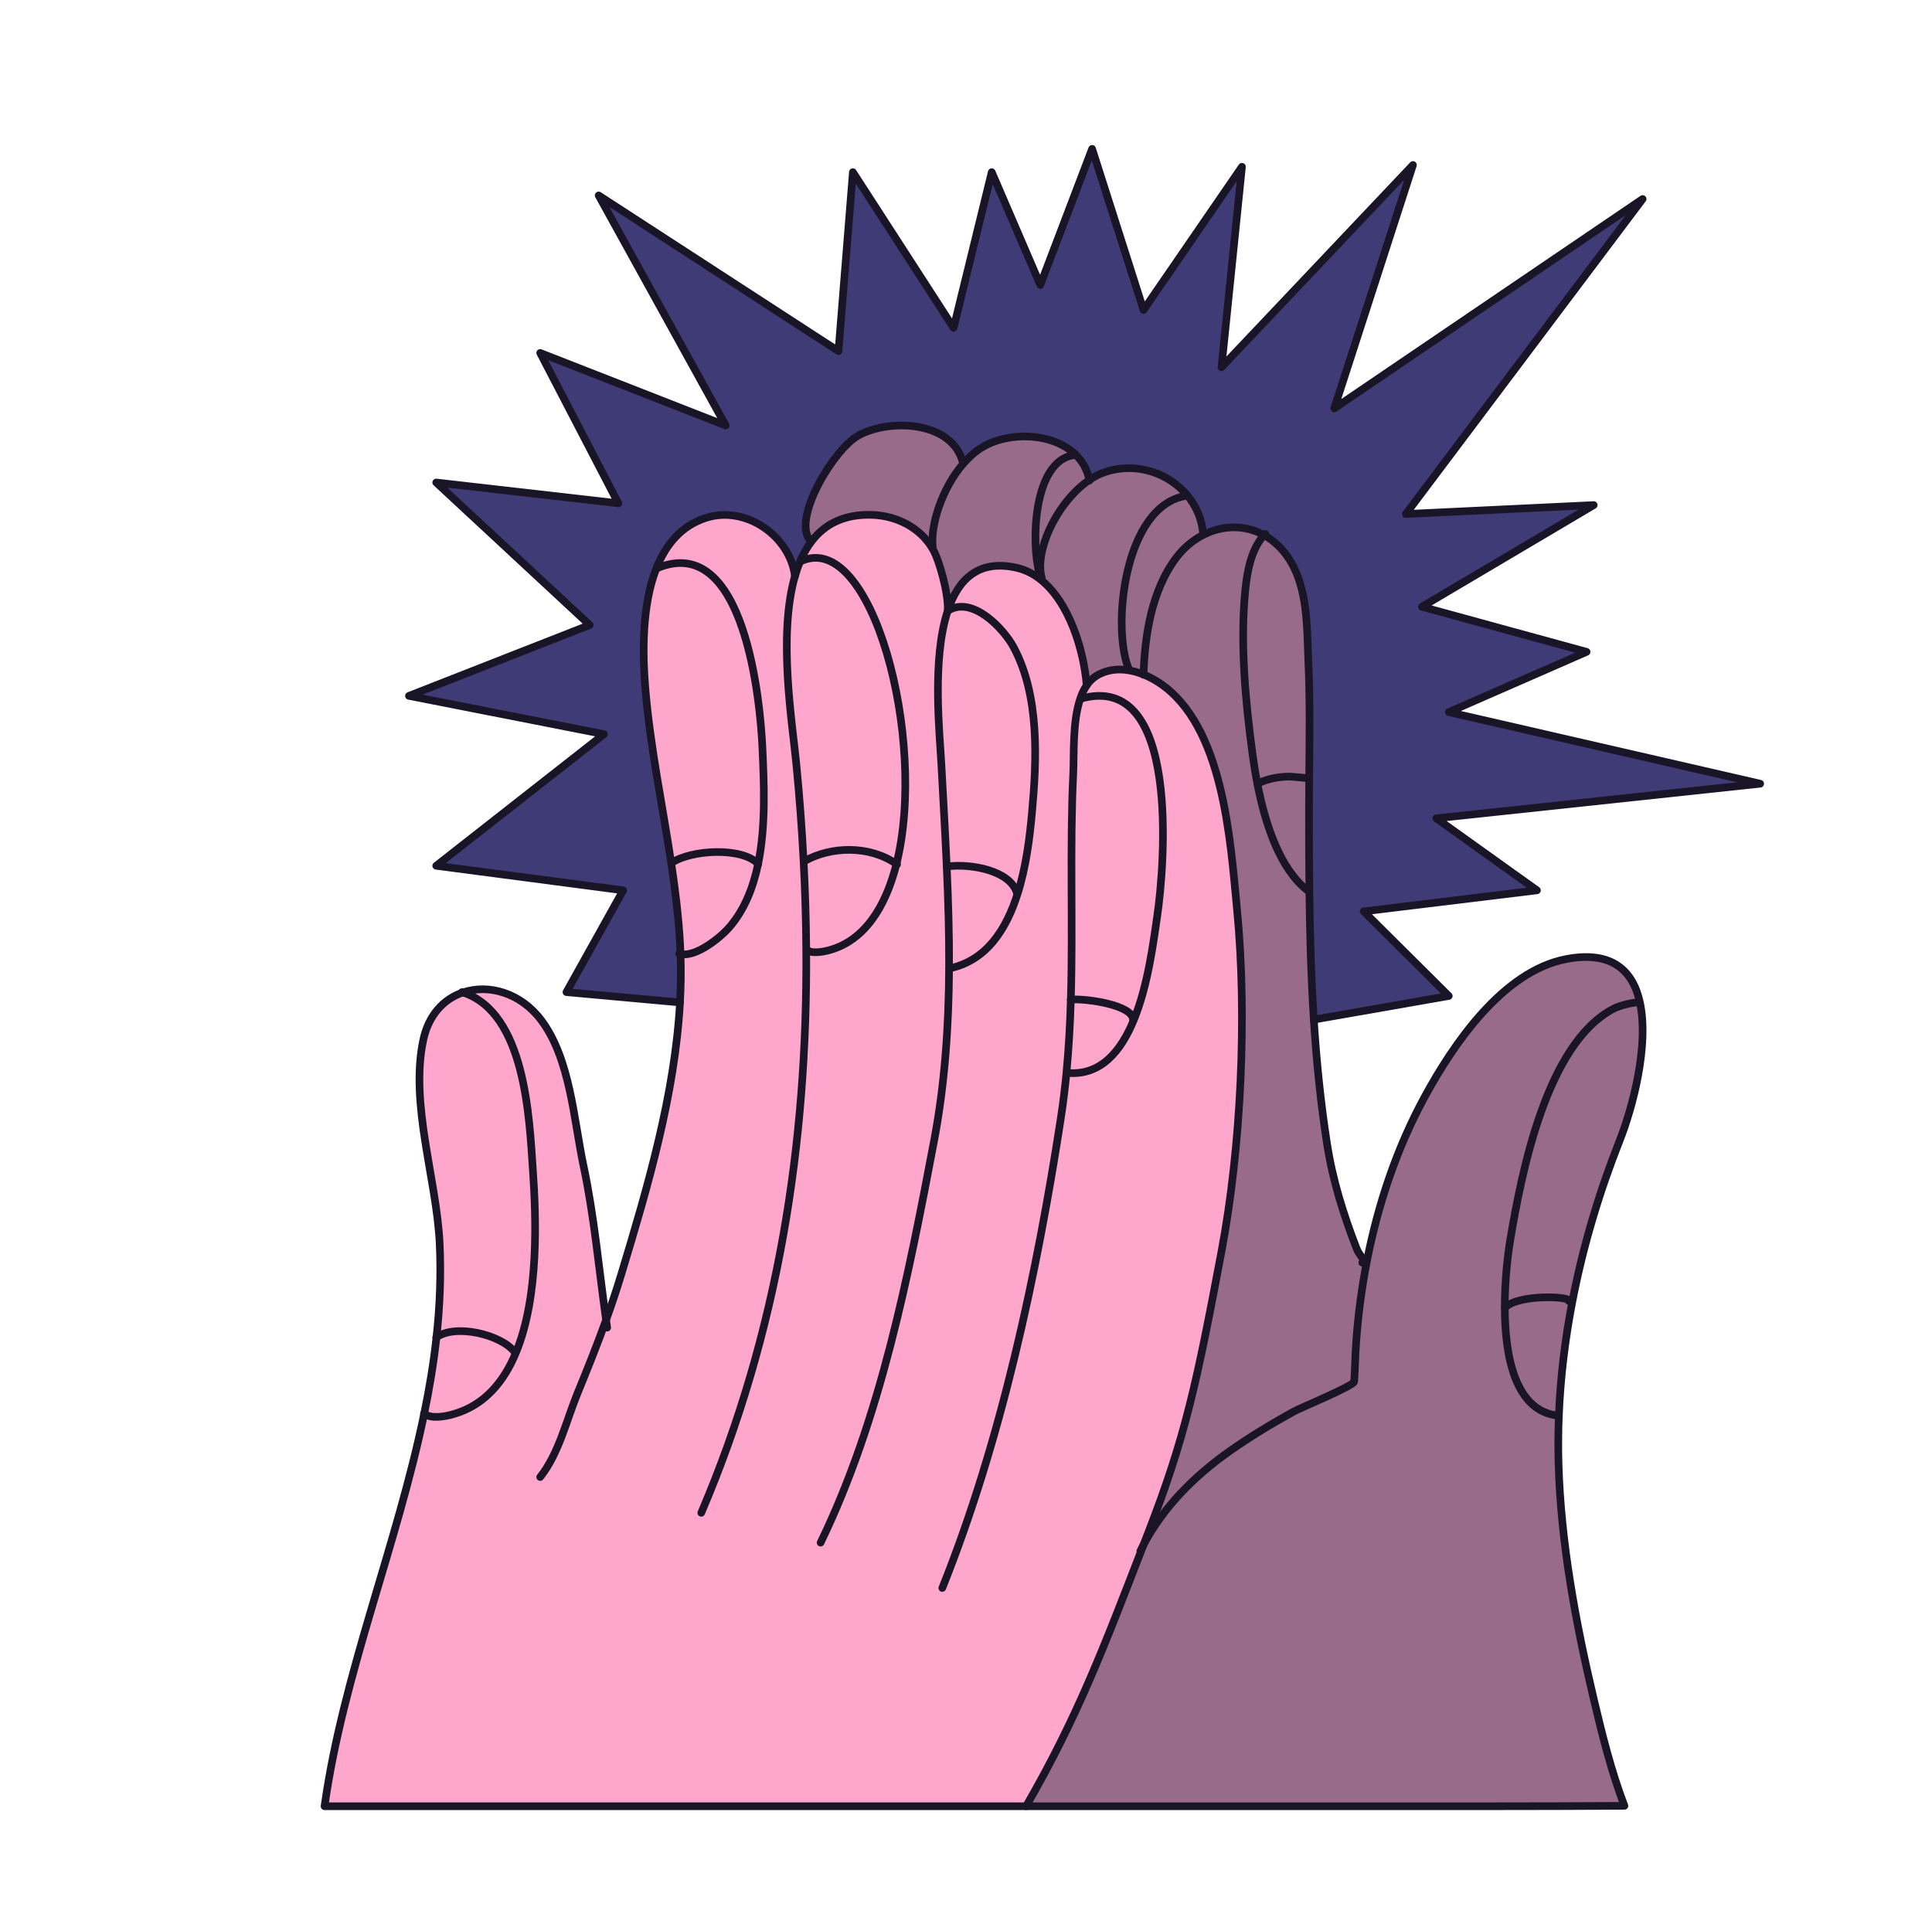<svg width="253" height="252" viewBox="0 0 253 252" fill="none" xmlns="http://www.w3.org/2000/svg">
<path d="M89.117 124.947C89.191 127.061 89.162 129.175 89.045 131.289H89.042L74.177 129.938L81.609 116.606L57.124 113.391L79.1 96.158L53.554 91.139L77.225 81.857L57.124 63.193L80.973 65.918L70.739 46.224L95.035 55.73L78.395 25.595L109.8 45.989L111.687 22.546L124.877 42.943L129.87 22.546L136.23 37.315L143.015 19.5L149.747 40.599L162.637 21.843L159.956 48.1L185.032 21.608L174.721 53.492L215.107 26.063L184.095 67.323L208.704 66.15L186.205 79.468L207.766 85.373L189.721 93.267L230.5 102.643L188.08 107.175L201.268 116.606L178.575 119.366L189.721 130.443L172.045 133.538C171.684 127.905 171.526 122.257 171.463 116.604C171.42 113.182 171.414 109.76 171.414 106.335C171.414 104.855 171.426 103.372 171.437 101.889C171.483 96.841 171.558 91.773 171.337 86.745C171.128 81.975 171.343 76.117 168.082 72.219C167.314 71.302 166.451 70.596 165.53 70.088C163.021 68.694 160.091 68.772 157.57 70.051L157.559 70.031C157.43 68.058 156.655 66.282 155.46 64.856C153.025 61.951 148.844 60.499 144.804 61.79C144.064 62.025 143.341 62.393 142.647 62.863C142.375 61.458 141.69 60.322 140.743 59.444C137.727 56.642 132.046 56.478 128.559 58.621C127.688 59.154 126.885 59.871 126.162 60.706L126.102 60.654C124.8 55.159 116.573 54.763 112.435 57.023C109.184 58.801 103.838 67.765 105.998 70.656L106.319 70.84C105.708 71.626 105.201 72.526 104.785 73.513C104.524 74.127 104.297 74.775 104.102 75.449C103.431 70.177 97.622 66.141 92.423 67.831C89.177 68.884 87.172 71.356 85.965 74.402C84.021 79.301 84.144 85.683 84.497 90.031C85.128 97.756 86.74 105.351 87.892 113.018C88.426 116.546 88.861 120.088 89.059 123.668C89.082 124.096 89.102 124.52 89.117 124.947Z" fill="#3F3B76"/>
<path d="M214.416 131.29L214.746 131.267C215.984 136.903 213.776 145.129 212.116 149.325C209.432 156.106 207.302 163.202 205.908 170.43L205.469 170.347C205.469 169.774 198.794 169.487 197.07 171.274H197.056C197.044 167.645 197.46 164.226 197.787 162.296C199.229 153.754 202.484 136.728 211.27 132.124C212.168 131.651 213.871 131.29 214.416 131.29Z" fill="#996B8A"/>
<path d="M214.746 131.266L214.416 131.289C213.871 131.289 212.168 131.65 211.27 132.123C202.484 136.727 199.23 153.753 197.787 162.295C197.46 164.225 197.044 167.644 197.056 171.273C197.076 177.755 198.455 184.906 204.136 185.414C204.05 187.522 204.035 189.633 204.096 191.741C204.397 202.041 206.338 212.519 208.704 222.527C209.808 227.199 211.009 232.026 212.721 236.512C207.141 236.544 200.715 236.564 195.129 236.564H134.369C141.254 224.626 144.664 215.43 149.756 202.302C152.343 197.383 156.417 193.31 160.925 190.126C163.621 188.219 166.482 186.495 169.367 184.894C170.227 184.415 177.302 181.495 177.336 180.948C177.448 179.238 177.465 177.494 177.594 175.747C177.849 172.248 178.308 168.732 178.985 165.249C180.442 157.74 182.908 150.392 186.526 143.726C190.277 136.813 196.786 127.19 205.111 125.607C211.144 124.459 213.848 127.184 214.746 131.266Z" fill="#996B8A"/>
<path d="M205.47 170.347L205.909 170.43C204.951 175.384 204.34 180.398 204.137 185.414C198.456 184.907 197.077 177.756 197.057 171.274H197.071C198.794 169.487 205.47 169.773 205.47 170.347Z" fill="#996B8A"/>
<path d="M164.653 102.639C165.723 108.131 167.659 113.825 171.206 116.607H171.464C171.527 122.258 171.685 127.905 172.046 133.539C172.396 138.991 172.941 144.427 173.784 149.845C174.521 154.581 175.92 159.052 177.638 163.495C177.973 164.367 178.618 164.861 178.572 165.17L178.985 165.251C178.309 168.733 177.85 172.249 177.595 175.749C177.465 177.496 177.448 179.239 177.336 180.949C177.302 181.497 170.228 184.417 169.368 184.896C166.483 186.496 163.621 188.22 160.926 190.128C156.418 193.311 152.343 197.384 149.757 202.303C149.923 201.867 150.095 201.429 150.267 200.984C155.245 188.186 156.699 181.216 159.956 163.908C162.529 150.244 163.34 133.011 161.995 119.143C161.112 110.076 160.246 95.04 151.83 89.444C151.196 89.023 150.491 88.641 149.748 88.343C149.903 83.254 150.795 77.332 154.046 73.026C155.027 71.727 156.24 70.723 157.571 70.052C160.091 68.772 163.022 68.695 165.531 70.089C163.868 71.882 163.331 74.779 163.088 77.168C162.368 84.23 163.093 91.9 164.04 98.895C164.203 100.106 164.404 101.368 164.653 102.639Z" fill="#996B8A"/>
<path d="M171.464 116.604H171.206C167.658 113.825 165.723 108.131 164.653 102.638C165.932 102.022 167.182 101.769 168.61 101.712C169.33 101.683 171.372 101.984 171.372 101.89H171.438C171.426 103.373 171.415 104.856 171.415 106.336C171.415 109.76 171.421 113.182 171.464 116.604Z" fill="#996B8A"/>
<path d="M171.372 101.889C171.372 101.984 169.33 101.683 168.61 101.711C167.182 101.769 165.932 102.021 164.653 102.638C164.404 101.367 164.203 100.105 164.039 98.895C163.093 91.899 162.368 84.229 163.087 77.167C163.331 74.778 163.867 71.881 165.531 70.088C166.451 70.596 167.314 71.302 168.083 72.219C171.343 76.118 171.128 81.975 171.337 86.745C171.558 91.773 171.484 96.841 171.438 101.889H171.372Z" fill="#996B8A"/>
<path d="M139.654 140.508L139.798 140.522C144.128 140.901 146.783 137.711 148.475 133.581C150.359 128.997 151.056 123.258 151.543 119.959C152.495 113.508 154.68 87.785 141.527 91.506L141.467 91.486C140.426 94.534 140.664 98.805 140.546 101.232C140.07 111.162 140.523 121.026 140.228 130.91C140.133 134.106 139.961 137.304 139.654 140.508ZM99.28 113.127C100.306 108.13 100.045 102.571 99.845 98.051C99.581 92.065 97.568 69.554 86.026 74.428L85.966 74.402C87.173 71.356 89.177 68.883 92.424 67.831C97.622 66.141 103.432 70.177 104.103 75.449C101.846 83.291 103.773 94.804 104.289 100.156C104.696 104.376 105.015 108.592 105.233 112.8C105.439 116.701 105.557 120.596 105.58 124.482H105.795C106.256 124.858 107.515 124.741 108.585 124.448C113.164 123.203 115.966 118.843 117.391 113.156C121.503 96.703 114.085 69.124 104.826 73.53L104.785 73.513C105.201 72.526 105.709 71.625 106.319 70.839C108.04 68.617 110.592 67.288 114.306 67.438C117.402 67.564 120.428 69.075 122.054 71.754C122.145 71.901 122.228 72.05 122.309 72.202C122.968 73.464 124.204 77.54 124.115 79.975C121.999 86.354 123.066 96.164 123.278 100.153C123.513 104.602 123.777 109.045 123.975 113.488C124.176 117.94 124.31 122.389 124.284 126.832H124.316C129.182 125.825 131.803 121.703 133.277 116.985H133.28C134.375 113.5 134.843 109.688 135.129 106.564C135.775 99.551 136.165 91.138 132.729 84.751C131.445 82.361 127.367 77.999 124.178 79.958L124.127 79.941C125.483 75.882 128.136 73.223 133.134 74.362C134.252 74.617 135.256 75.122 136.153 75.81C140.047 78.796 141.94 85.238 142.301 89.759C142.642 89.26 143.055 88.841 143.551 88.531C144.89 87.697 146.399 87.544 147.864 87.8C148.506 87.909 149.14 88.098 149.748 88.342C150.491 88.64 151.196 89.022 151.83 89.443C160.246 95.039 161.112 110.075 161.995 119.142C163.34 133.01 162.529 150.243 159.956 163.907C156.699 181.215 155.245 188.185 150.267 200.983C150.095 201.428 149.923 201.866 149.757 202.302C144.664 215.431 141.254 224.626 134.37 236.564H42.5C44.929 219.26 51.986 202.434 55.547 185.164C56.491 185.835 58.171 185.563 59.459 185.187C63.43 184.028 65.968 181.008 67.559 177.165C70.619 169.787 70.206 159.375 69.784 153.272C69.306 146.302 68.798 132.677 60.628 129.978C64.004 128.842 68.181 130.044 70.854 133.586C74.688 138.663 75.124 146.603 76.411 152.678C77.825 159.347 78.418 166.133 79.368 172.879C80.079 170.903 80.75 168.91 81.358 166.899C84.822 155.452 88.374 143.379 89.046 131.289C89.163 129.175 89.192 127.061 89.117 124.947C91.056 125.395 94.27 122.905 95.586 121.356C97.519 119.079 98.646 116.21 99.28 113.127Z" fill="#FFA6CC"/>
<path d="M157.559 70.032L157.571 70.052C156.24 70.723 155.027 71.727 154.047 73.026C150.795 77.332 149.903 83.255 149.748 88.343C149.14 88.099 148.507 87.91 147.864 87.801L147.873 87.746C145.533 82.492 147.11 66.177 155.374 64.929L155.46 64.857C156.656 66.283 157.43 68.058 157.559 70.032Z" fill="#996B8A"/>
<path d="M142.648 62.864C143.342 62.393 144.065 62.026 144.805 61.791C148.845 60.5 153.026 61.952 155.46 64.857L155.374 64.929C147.11 66.177 145.533 82.492 147.873 87.746L147.864 87.801C146.399 87.545 144.891 87.697 143.552 88.532C143.055 88.842 142.643 89.261 142.301 89.76C141.94 85.239 140.047 78.797 136.153 75.811L136.414 75.659C136.357 75.45 136.314 75.232 136.282 75.008C135.789 71.322 138.746 65.497 142.648 62.864Z" fill="#996B8A"/>
<path d="M141.527 91.506C154.68 87.786 152.495 113.509 151.543 119.96C151.055 123.258 150.358 128.998 148.475 133.581L148.368 133.538C148.345 131.665 142.45 130.762 140.228 130.911C140.523 121.027 140.07 111.163 140.546 101.232C140.663 98.806 140.425 94.535 141.466 91.486L141.527 91.506Z" fill="#FFA6CC"/>
<path d="M148.37 133.538L148.476 133.581C146.784 137.712 144.129 140.901 139.799 140.523L139.655 140.508C139.962 137.304 140.134 134.106 140.229 130.911C142.451 130.762 148.347 131.665 148.37 133.538Z" fill="#FFA6CC"/>
<path d="M140.744 59.444C141.69 60.322 142.375 61.458 142.648 62.863C138.745 65.496 135.789 71.322 136.282 75.008L136.101 75.034C135.029 71.227 135.273 60.411 140.58 59.614L140.744 59.444Z" fill="#996B8A"/>
<path d="M140.743 59.444L140.58 59.613C135.272 60.41 135.028 71.227 136.101 75.033L136.281 75.007C136.313 75.231 136.356 75.449 136.413 75.658L136.152 75.81C135.255 75.122 134.251 74.617 133.133 74.362C128.135 73.223 125.482 75.882 124.126 79.941C124.123 79.952 124.117 79.963 124.114 79.975C124.203 77.54 122.967 73.464 122.308 72.202C122.228 72.05 122.144 71.901 122.053 71.754L122.144 71.7C121.803 68.725 123.406 63.869 126.162 60.706C126.885 59.871 127.687 59.154 128.559 58.62C132.046 56.478 137.727 56.641 140.743 59.444Z" fill="#996B8A"/>
<path d="M132.729 84.751C136.164 91.139 135.774 99.551 135.129 106.564C134.843 109.688 134.375 113.5 133.28 116.985H133.277L133.162 116.948C132.285 113.996 127.109 113.058 123.975 113.488C123.777 109.045 123.513 104.602 123.278 100.154C123.066 96.164 121.999 86.354 124.115 79.975C124.118 79.964 124.124 79.952 124.127 79.941L124.178 79.958C127.367 77.999 131.445 82.362 132.729 84.751Z" fill="#FFA6CC"/>
<path d="M133.162 116.948L133.277 116.986C131.803 121.704 129.182 125.826 124.316 126.833H124.284C124.31 122.39 124.175 117.941 123.975 113.489C127.109 113.059 132.285 113.997 133.162 116.948Z" fill="#FFA6CC"/>
<path d="M126.103 60.654L126.163 60.706C123.407 63.87 121.804 68.726 122.145 71.7L122.054 71.755C120.428 69.076 117.403 67.564 114.306 67.438C110.592 67.289 108.04 68.617 106.32 70.84L105.998 70.656C103.839 67.765 109.184 58.801 112.436 57.023C116.574 54.763 124.801 55.159 126.103 60.654Z" fill="#996B8A"/>
<path d="M104.103 75.449C104.298 74.775 104.525 74.127 104.786 73.513L104.826 73.53C114.085 69.125 121.503 96.703 117.391 113.156C113.922 110.724 108.878 110.784 105.31 112.797H105.233C105.015 108.593 104.697 104.376 104.29 100.157C103.773 94.805 101.847 83.291 104.103 75.449Z" fill="#FFA6CC"/>
<path d="M105.31 112.798C108.877 110.784 113.921 110.724 117.391 113.156C115.966 118.844 113.164 123.204 108.585 124.449C107.515 124.742 106.256 124.859 105.794 124.483H105.579C105.556 120.597 105.439 116.702 105.232 112.801H105.31V112.798Z" fill="#FFA6CC"/>
<path d="M99.845 98.051C100.046 102.572 100.307 108.13 99.28 113.127C97.046 110.873 90.408 111.329 87.962 113.007L87.893 113.018C86.741 105.351 85.129 97.756 84.498 90.031C84.145 85.683 84.022 79.301 85.966 74.402L86.027 74.428C97.568 69.555 99.581 92.065 99.845 98.051Z" fill="#FFA6CC"/>
<path d="M99.279 113.127C98.646 116.21 97.519 119.079 95.586 121.356C94.27 122.905 91.055 125.395 89.117 124.947C89.103 124.52 89.083 124.095 89.06 123.668C88.862 120.088 88.426 116.546 87.893 113.018L87.961 113.006C90.407 111.328 97.046 110.872 99.279 113.127Z" fill="#FFA6CC"/>
<path d="M69.785 153.272C70.206 159.375 70.619 169.787 67.56 177.164L67.436 177.113C65.624 174.761 59.639 173.361 57.156 175.145C57.603 171.075 57.776 166.968 57.572 162.817C57.153 154.33 53.638 144.526 55.439 136.162C56.147 132.866 58.177 130.804 60.629 129.978C68.798 132.677 69.306 146.302 69.785 153.272Z" fill="#FFA6CC"/>
<path d="M67.436 177.113L67.559 177.165C65.967 181.008 63.43 184.029 59.458 185.187C58.171 185.563 56.49 185.836 55.547 185.164C56.232 181.843 56.788 178.507 57.156 175.145C59.639 173.361 65.623 174.761 67.436 177.113Z" fill="#FFA6CC"/>
<path d="M60.505 129.938C60.545 129.953 60.588 129.964 60.629 129.979C68.798 132.678 69.306 146.302 69.784 153.272C70.206 159.376 70.619 169.788 67.559 177.165C65.968 181.009 63.43 184.029 59.459 185.188C58.171 185.563 56.491 185.836 55.547 185.165C55.536 185.159 55.527 185.15 55.519 185.145" stroke="#191526" stroke-linecap="round" stroke-linejoin="round"/>
<path d="M67.436 177.113C65.623 174.761 59.639 173.361 57.156 175.145C57.144 175.154 57.136 175.16 57.124 175.168" stroke="#191526" stroke-linecap="round" stroke-linejoin="round"/>
<path d="M70.739 193.448C73.2 190.339 74.157 186.057 75.646 182.431C76.942 179.273 78.209 176.095 79.368 172.88C80.079 170.904 80.75 168.91 81.358 166.899C84.822 155.452 88.374 143.379 89.046 131.289C89.163 129.176 89.192 127.062 89.117 124.948C89.103 124.52 89.083 124.096 89.06 123.668C88.862 120.089 88.426 116.546 87.893 113.018C86.74 105.351 85.129 97.756 84.498 90.032C84.145 85.683 84.022 79.302 85.966 74.402C87.173 71.356 89.177 68.884 92.423 67.831C97.622 66.142 103.432 70.177 104.103 75.449V75.458" stroke="#191526" stroke-linecap="round" stroke-linejoin="round"/>
<path d="M91.833 198.135C101.944 174.457 105.738 149.663 105.58 124.482C105.557 120.596 105.439 116.701 105.233 112.8C105.015 108.592 104.697 104.376 104.29 100.156C103.773 94.804 101.846 83.291 104.103 75.449C104.298 74.775 104.525 74.126 104.786 73.513C105.201 72.526 105.709 71.625 106.32 70.839C108.04 68.617 110.592 67.288 114.306 67.438C117.403 67.564 120.428 69.075 122.054 71.754C122.146 71.901 122.229 72.05 122.309 72.202C122.969 73.464 124.204 77.54 124.116 79.975" stroke="#191526" stroke-linecap="round" stroke-linejoin="round"/>
<path d="M107.458 202.042C115.341 185.77 118.96 167.112 122.309 149.466C123.737 141.94 124.242 134.393 124.285 126.832C124.31 122.389 124.176 117.941 123.975 113.489C123.777 109.046 123.513 104.603 123.278 100.154C123.066 96.164 121.999 86.355 124.115 79.976C124.118 79.964 124.124 79.953 124.127 79.941C125.483 75.883 128.136 73.224 133.134 74.362C134.252 74.618 135.256 75.123 136.153 75.811C140.047 78.797 141.94 85.239 142.301 89.76" stroke="#191526" stroke-linecap="round" stroke-linejoin="round"/>
<path d="M123.396 207.982C131.118 188.721 135.789 166.845 138.926 146.4C139.227 144.432 139.465 142.47 139.654 140.508C139.961 137.304 140.133 134.106 140.228 130.911C140.523 121.027 140.07 111.162 140.546 101.232C140.664 98.806 140.426 94.535 141.467 91.486C141.682 90.849 141.954 90.264 142.301 89.762C142.642 89.26 143.055 88.841 143.551 88.532C144.89 87.697 146.399 87.545 147.864 87.8C148.506 87.909 149.14 88.098 149.748 88.342C150.491 88.641 151.196 89.022 151.83 89.444C160.246 95.04 161.112 110.075 161.995 119.142C163.34 133.01 162.529 150.243 159.956 163.908C156.699 181.215 155.245 188.185 150.267 200.983C150.095 201.428 149.923 201.867 149.757 202.303C144.664 215.431 141.254 224.627 134.37 236.565" stroke="#191526" stroke-linecap="round" stroke-linejoin="round"/>
<path d="M86.026 74.428C97.568 69.555 99.581 92.065 99.845 98.051C100.046 102.572 100.307 108.13 99.28 113.127C98.646 116.21 97.519 119.079 95.587 121.356C94.27 122.905 91.056 125.395 89.118 124.947C89.052 124.936 88.989 124.916 88.928 124.896" stroke="#191526" stroke-linecap="round" stroke-linejoin="round"/>
<path d="M99.297 113.144L99.28 113.127C97.046 110.872 90.408 111.328 87.962 113.006" stroke="#191526" stroke-linecap="round" stroke-linejoin="round"/>
<path d="M104.825 73.53C114.084 69.125 121.503 96.703 117.391 113.156C115.966 118.844 113.164 123.204 108.585 124.448C107.515 124.741 106.256 124.859 105.794 124.483" stroke="#191526" stroke-linecap="round" stroke-linejoin="round"/>
<path d="M117.475 113.214C117.446 113.194 117.42 113.174 117.391 113.156C113.922 110.724 108.878 110.784 105.311 112.798" stroke="#191526" stroke-linecap="round" stroke-linejoin="round"/>
<path d="M124.178 79.958C127.366 77.999 131.444 82.362 132.729 84.751C136.164 91.139 135.774 99.551 135.129 106.564C134.842 109.688 134.375 113.5 133.279 116.985H133.276C131.802 121.703 129.182 125.825 124.315 126.832" stroke="#191526" stroke-linecap="round" stroke-linejoin="round"/>
<path d="M123.973 113.489H123.976C127.11 113.059 132.286 113.997 133.163 116.948" stroke="#191526" stroke-linecap="round" stroke-linejoin="round"/>
<path d="M141.527 91.506C154.68 87.786 152.495 113.509 151.543 119.96C151.056 123.258 150.359 128.998 148.475 133.581C146.783 137.712 144.128 140.901 139.798 140.522" stroke="#191526" stroke-linecap="round" stroke-linejoin="round"/>
<path d="M140.213 130.911H140.227C142.45 130.762 148.345 131.665 148.368 133.538" stroke="#191526" stroke-linecap="round" stroke-linejoin="round"/>
<path d="M149.332 203.137C149.467 202.856 149.608 202.577 149.757 202.302C152.343 197.383 156.418 193.31 160.926 190.126C163.621 188.219 166.483 186.495 169.368 184.894C170.228 184.415 177.302 181.495 177.336 180.948C177.448 179.238 177.465 177.494 177.594 175.747C177.85 172.248 178.308 168.732 178.985 165.249C180.442 157.74 182.908 150.392 186.527 143.726C190.278 136.813 196.787 127.19 205.111 125.607C211.144 124.459 213.849 127.184 214.746 131.266C215.985 136.902 213.777 145.128 212.117 149.325C209.433 156.105 207.302 163.201 205.908 170.43C204.951 175.383 204.34 180.397 204.136 185.414C204.05 187.522 204.036 189.633 204.096 191.741C204.397 202.041 206.338 212.519 208.704 222.527C209.808 227.199 211.01 232.026 212.722 236.512C207.141 236.544 200.715 236.564 195.129 236.564H42.5C44.929 219.26 51.986 202.434 55.547 185.164C56.233 181.843 56.789 178.507 57.156 175.145C57.603 171.075 57.775 166.967 57.572 162.817C57.153 154.33 53.637 144.526 55.438 136.162C56.147 132.866 58.177 130.804 60.628 129.978C64.004 128.842 68.181 130.044 70.854 133.586C74.688 138.663 75.124 146.603 76.411 152.678C77.825 159.346 78.418 166.133 79.368 172.879C79.414 173.215 79.462 173.547 79.511 173.88" stroke="#191526" stroke-linecap="round" stroke-linejoin="round"/>
<path d="M204.139 185.414H204.136C198.455 184.907 197.076 177.756 197.056 171.274C197.044 167.645 197.46 164.226 197.787 162.296C199.229 153.754 202.484 136.728 211.27 132.124C212.168 131.651 213.871 131.29 214.416 131.29C214.459 131.29 214.496 131.292 214.525 131.298" stroke="#191526" stroke-linecap="round" stroke-linejoin="round"/>
<path d="M197.071 171.274C198.795 169.487 205.47 169.773 205.47 170.347C205.47 170.364 205.462 170.384 205.45 170.402" stroke="#191526" stroke-linecap="round" stroke-linejoin="round"/>
<path d="M149.748 88.372V88.343C149.903 83.255 150.795 77.332 154.046 73.026C155.027 71.727 156.24 70.723 157.571 70.052C160.091 68.772 163.022 68.695 165.531 70.089C166.451 70.597 167.314 71.302 168.083 72.22C171.343 76.118 171.128 81.975 171.338 86.745C171.558 91.773 171.484 96.842 171.438 101.89C171.426 103.373 171.415 104.856 171.415 106.336C171.415 109.761 171.421 113.182 171.464 116.604C171.527 122.258 171.685 127.905 172.046 133.539C172.396 138.991 172.941 144.427 173.784 149.845C174.521 154.581 175.92 159.052 177.638 163.495C177.973 164.367 178.618 164.861 178.572 165.17C178.561 165.245 178.504 165.311 178.392 165.368" stroke="#191526" stroke-linecap="round" stroke-linejoin="round"/>
<path d="M165.685 69.928C165.634 69.979 165.579 70.034 165.531 70.088C163.867 71.881 163.331 74.778 163.087 77.167C162.368 84.229 163.093 91.899 164.039 98.895C164.203 100.105 164.404 101.367 164.653 102.638C165.723 108.131 167.658 113.824 171.205 116.606" stroke="#191526" stroke-linecap="round" stroke-linejoin="round"/>
<path d="M164.642 102.644C164.642 102.644 164.65 102.641 164.653 102.638C165.932 102.022 167.182 101.769 168.61 101.712C169.33 101.683 171.372 101.984 171.372 101.89C171.372 101.875 171.32 101.85 171.205 101.812" stroke="#191526" stroke-linecap="round" stroke-linejoin="round"/>
<path d="M157.559 70.032C157.43 68.058 156.656 66.283 155.46 64.857C153.026 61.952 148.845 60.5 144.805 61.791C144.065 62.026 143.342 62.393 142.648 62.864C138.746 65.497 135.789 71.322 136.282 75.008C136.314 75.232 136.357 75.45 136.414 75.659" stroke="#191526" stroke-linecap="round" stroke-linejoin="round"/>
<path d="M155.374 64.929C147.11 66.177 145.533 82.492 147.873 87.746" stroke="#191526" stroke-linecap="round" stroke-linejoin="round"/>
<path d="M142.665 62.946C142.659 62.917 142.654 62.889 142.648 62.863C142.375 61.457 141.69 60.321 140.744 59.444C137.727 56.641 132.047 56.478 128.56 58.62C127.688 59.154 126.885 59.871 126.162 60.706C123.407 63.869 121.804 68.725 122.145 71.7" stroke="#191526" stroke-linecap="round" stroke-linejoin="round"/>
<path d="M140.58 59.614C135.273 60.411 135.029 71.228 136.101 75.034" stroke="#191526" stroke-linecap="round" stroke-linejoin="round"/>
<path d="M126.103 60.654C124.801 55.159 116.574 54.763 112.436 57.023C109.184 58.801 103.839 67.765 105.998 70.656" stroke="#191526" stroke-linecap="round" stroke-linejoin="round"/>
<path d="M89.042 131.289L74.177 129.938L81.609 116.606L57.124 113.391L79.1 96.158L53.554 91.139L77.225 81.857L57.124 63.193L80.973 65.918L70.739 46.224L95.035 55.73L78.395 25.595L109.8 45.989L111.687 22.546L124.877 42.943L129.87 22.546L136.23 37.315L143.015 19.5L149.747 40.599L162.637 21.843L159.956 48.1L185.032 21.608L174.721 53.492L215.107 26.063L184.095 67.323L208.704 66.15L186.205 79.468L207.766 85.373L189.721 93.267L230.5 102.643L188.08 107.175L201.268 116.606L178.575 119.366L189.721 130.443L172.045 133.538" stroke="#191526" stroke-linecap="round" stroke-linejoin="round"/>
</svg>

